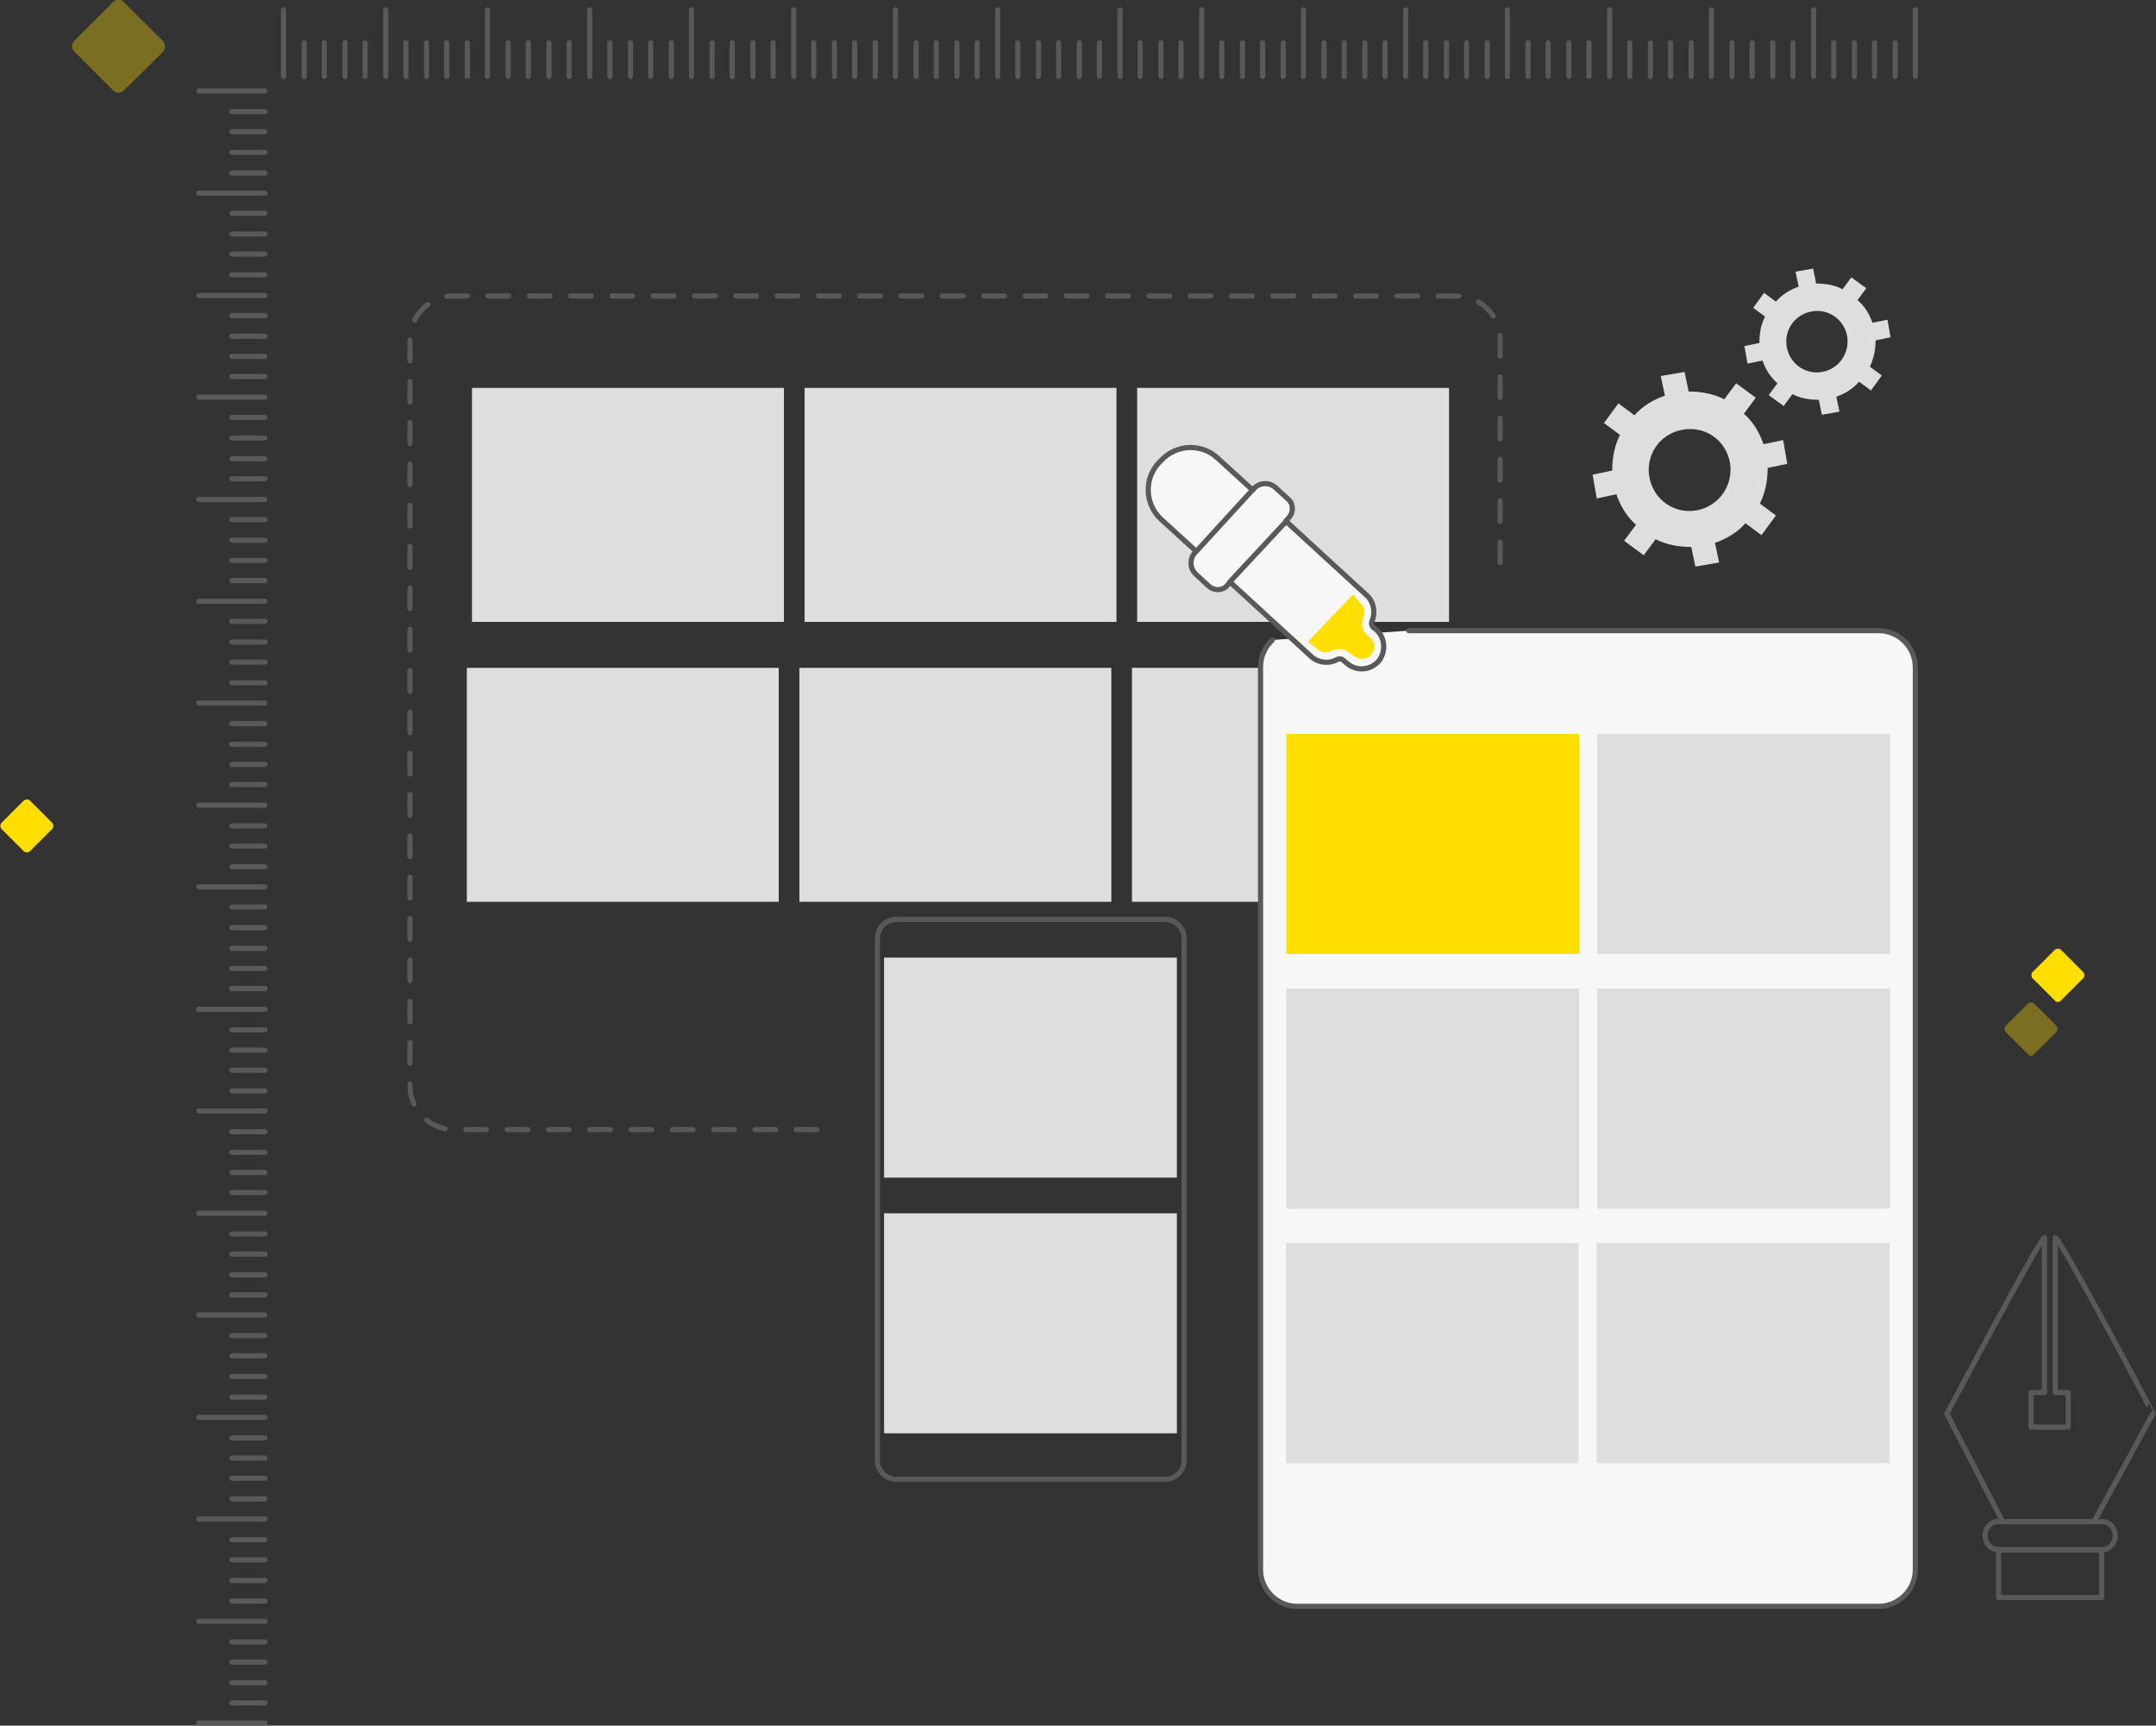 <?xml version="1.0" encoding="utf-8"?>
<!-- Generator: Adobe Illustrator 22.0.1, SVG Export Plug-In . SVG Version: 6.00 Build 0)  -->
<svg version="1.1" id="Layer_1" xmlns="http://www.w3.org/2000/svg" xmlns:xlink="http://www.w3.org/1999/xlink" x="0px" y="0px"
	 viewBox="0 0 417.5 334.1" style="enable-background:new 0 0 417.5 334.1;" xml:space="preserve">
<rect x="0" y="0" width="417.5" height="334.1" fill="#333333" stroke="none"/>
<style type="text/css">
	.st0{fill:#DEDEDE;}
	.st1{opacity:0.35;}
	.st2{fill:#FFDE00;}
	.st3{fill:none;stroke:#595959;stroke-linecap:round;stroke-linejoin:round;stroke-miterlimit:10;}
	.st4{fill:none;stroke:#595959;stroke-linecap:round;stroke-linejoin:round;stroke-miterlimit:10;stroke-dasharray:4;}
	.st5{fill:#F7F7F7;stroke:#595959;stroke-linecap:round;stroke-linejoin:round;stroke-miterlimit:10;}
	.st6{fill:#FFFFFF;stroke:#595959;stroke-linecap:round;stroke-linejoin:round;stroke-miterlimit:10;}
</style>
<rect x="91.4" y="75.1" class="st0" width="60.4" height="45.3"/>
<rect x="155.8" y="75.1" class="st0" width="60.4" height="45.3"/>
<rect x="220.2" y="75.1" class="st0" width="60.4" height="45.3"/>
<rect x="90.4" y="129.3" class="st0" width="60.4" height="45.3"/>
<rect x="154.8" y="129.3" class="st0" width="60.4" height="45.3"/>
<rect x="219.2" y="129.3" class="st0" width="60.4" height="45.3"/>
<g class="st1">
	<path class="st2" d="M392.7,204.1l-4.3-4.3c-0.3-0.3-0.3-0.9,0-1.2l4.3-4.3c0.3-0.3,0.9-0.3,1.2,0l4.3,4.3c0.3,0.3,0.3,0.9,0,1.2
		l-4.3,4.3C393.6,204.5,393,204.5,392.7,204.1z"/>
</g>
<g>
	<path class="st2" d="M397.9,193.7l-4.3-4.3c-0.3-0.3-0.3-0.9,0-1.2l4.3-4.3c0.3-0.3,0.9-0.3,1.2,0l4.3,4.3c0.3,0.3,0.3,0.9,0,1.2
		l-4.3,4.3C398.8,194.1,398.2,194.1,397.9,193.7z"/>
</g>
<g>
	<path class="st2" d="M4.6,164.8l-4.3-4.3c-0.3-0.3-0.3-0.9,0-1.2l4.3-4.3c0.3-0.3,0.9-0.3,1.2,0l4.3,4.3c0.3,0.3,0.3,0.9,0,1.2
		l-4.3,4.3C5.5,165.1,4.9,165.1,4.6,164.8z"/>
</g>
<g class="st1">
	<path class="st2" d="M31.5,10.1L24,17.5c-0.6,0.6-1.5,0.6-2.1,0l-7.5-7.5c-0.6-0.6-0.6-1.5,0-2.1l7.5-7.5c0.6-0.6,1.5-0.6,2.1,0
		l7.5,7.5C32.1,8.6,32.1,9.5,31.5,10.1z"/>
</g>
<path class="st0" d="M342.3,90.6l3.8-0.8l-0.8-4.6l-3.8,0.8c-0.8-2.3-2-4.3-3.8-5.9l2.3-3.1l-3.8-2.8l-2.3,3.1c-2-1-4.3-1.5-6.9-1.5
	l-0.8-3.8l-4.6,0.8l0.8,3.8c-2.3,0.8-4.3,2-5.9,3.8l-3.1-2.3l-2.8,3.8l3.1,2.3c-1,2-1.5,4.3-1.5,6.9l-3.8,0.8l0.8,4.6l3.8-0.8
	c0.8,2.3,2,4.3,3.8,5.9l-2.3,3.1l3.8,2.8l2.3-3.1c2,1,4.3,1.5,6.9,1.5l0.8,3.8l4.6-0.8l-0.8-3.8c2.3-0.8,4.3-2,5.9-3.8l3.1,2.3
	l2.8-3.8l-3.1-2.3C341.8,95.4,342.3,93.2,342.3,90.6z M328.6,98.8c-4.3,0.8-8.4-2-9.2-6.4c-0.8-4.3,2-8.4,6.4-9.2s8.4,2,9.2,6.4
	C335.7,93.9,332.9,98,328.6,98.8z"/>
<path class="st0" d="M363.2,65.9l2.9-0.6l-0.6-3.4l-2.9,0.6c-0.6-1.7-1.5-3.2-2.9-4.4l1.7-2.3l-2.9-2.1l-1.7,2.3
	c-1.5-0.8-3.2-1.1-5.1-1.1l-0.6-2.9l-3.4,0.6l0.6,2.9c-1.7,0.6-3.2,1.5-4.4,2.9l-2.3-1.7l-2.1,2.9l2.3,1.7c-0.8,1.5-1.1,3.2-1.1,5.1
	l-2.9,0.6l0.6,3.4l2.9-0.6c0.6,1.7,1.5,3.2,2.9,4.4l-1.7,2.3l2.9,2.1l1.7-2.3c1.5,0.8,3.2,1.1,5.1,1.1l0.6,2.9l3.4-0.6l-0.6-2.9
	c1.7-0.6,3.2-1.5,4.4-2.9l2.3,1.7l2.1-2.9l-2.3-1.7C362.8,69.5,363.2,67.8,363.2,65.9z M352.9,72c-3.2,0.6-6.3-1.5-6.9-4.8
	c-0.6-3.2,1.5-6.3,4.8-6.9c3.2-0.6,6.3,1.5,6.9,4.8C358.2,68.4,356.1,71.4,352.9,72z"/>
<g>
	<line class="st3" x1="54.9" y1="1.9" x2="54.9" y2="14.8"/>
	<line class="st3" x1="74.7" y1="1.9" x2="74.7" y2="14.8"/>
	<line class="st3" x1="58.9" y1="8.3" x2="58.9" y2="14.8"/>
	<line class="st3" x1="62.8" y1="8.3" x2="62.8" y2="14.8"/>
	<line class="st3" x1="66.8" y1="8.3" x2="66.8" y2="14.8"/>
	<line class="st3" x1="70.7" y1="8.3" x2="70.7" y2="14.8"/>
	<line class="st3" x1="94.4" y1="1.9" x2="94.4" y2="14.8"/>
	<line class="st3" x1="78.6" y1="8.3" x2="78.6" y2="14.8"/>
	<line class="st3" x1="82.6" y1="8.3" x2="82.6" y2="14.8"/>
	<line class="st3" x1="86.5" y1="8.3" x2="86.5" y2="14.8"/>
	<line class="st3" x1="90.5" y1="8.3" x2="90.5" y2="14.8"/>
	<line class="st3" x1="114.2" y1="1.9" x2="114.2" y2="14.8"/>
	<line class="st3" x1="98.4" y1="8.3" x2="98.4" y2="14.8"/>
	<line class="st3" x1="102.3" y1="8.3" x2="102.3" y2="14.8"/>
	<line class="st3" x1="106.3" y1="8.3" x2="106.3" y2="14.8"/>
	<line class="st3" x1="110.2" y1="8.3" x2="110.2" y2="14.8"/>
	<line class="st3" x1="133.9" y1="1.9" x2="133.9" y2="14.8"/>
	<line class="st3" x1="118.1" y1="8.3" x2="118.1" y2="14.8"/>
	<line class="st3" x1="122.1" y1="8.3" x2="122.1" y2="14.8"/>
	<line class="st3" x1="126" y1="8.3" x2="126" y2="14.8"/>
	<line class="st3" x1="130" y1="8.3" x2="130" y2="14.8"/>
	<line class="st3" x1="153.7" y1="1.9" x2="153.7" y2="14.8"/>
	<line class="st3" x1="137.9" y1="8.3" x2="137.9" y2="14.8"/>
	<line class="st3" x1="141.8" y1="8.3" x2="141.8" y2="14.8"/>
	<line class="st3" x1="145.8" y1="8.3" x2="145.8" y2="14.8"/>
	<line class="st3" x1="149.7" y1="8.3" x2="149.7" y2="14.8"/>
	<line class="st3" x1="173.4" y1="1.9" x2="173.4" y2="14.8"/>
	<line class="st3" x1="157.6" y1="8.3" x2="157.6" y2="14.8"/>
	<line class="st3" x1="161.6" y1="8.3" x2="161.6" y2="14.8"/>
	<line class="st3" x1="165.5" y1="8.3" x2="165.5" y2="14.8"/>
	<line class="st3" x1="169.5" y1="8.3" x2="169.5" y2="14.8"/>
	<line class="st3" x1="193.2" y1="1.9" x2="193.2" y2="14.8"/>
	<line class="st3" x1="177.4" y1="8.3" x2="177.4" y2="14.8"/>
	<line class="st3" x1="181.3" y1="8.3" x2="181.3" y2="14.8"/>
	<line class="st3" x1="185.3" y1="8.3" x2="185.3" y2="14.8"/>
	<line class="st3" x1="189.2" y1="8.3" x2="189.2" y2="14.8"/>
	<line class="st3" x1="216.9" y1="1.9" x2="216.9" y2="14.8"/>
	<line class="st3" x1="197.1" y1="8.3" x2="197.1" y2="14.8"/>
	<line class="st3" x1="201.1" y1="8.3" x2="201.1" y2="14.8"/>
	<line class="st3" x1="205" y1="8.3" x2="205" y2="14.8"/>
	<line class="st3" x1="209" y1="8.3" x2="209" y2="14.8"/>
	<line class="st3" x1="232.7" y1="1.9" x2="232.7" y2="14.8"/>
	<line class="st3" x1="212.9" y1="8.3" x2="212.9" y2="14.8"/>
	<line class="st3" x1="220.8" y1="8.3" x2="220.8" y2="14.8"/>
	<line class="st3" x1="224.8" y1="8.3" x2="224.8" y2="14.8"/>
	<line class="st3" x1="228.7" y1="8.3" x2="228.7" y2="14.8"/>
	<line class="st3" x1="252.4" y1="1.9" x2="252.4" y2="14.8"/>
	<line class="st3" x1="236.6" y1="8.3" x2="236.6" y2="14.8"/>
	<line class="st3" x1="240.6" y1="8.3" x2="240.6" y2="14.8"/>
	<line class="st3" x1="244.5" y1="8.3" x2="244.5" y2="14.8"/>
	<line class="st3" x1="248.5" y1="8.3" x2="248.5" y2="14.8"/>
	<line class="st3" x1="272.2" y1="1.9" x2="272.2" y2="14.8"/>
	<line class="st3" x1="256.4" y1="8.3" x2="256.4" y2="14.8"/>
	<line class="st3" x1="260.3" y1="8.3" x2="260.3" y2="14.8"/>
	<line class="st3" x1="264.3" y1="8.3" x2="264.3" y2="14.8"/>
	<line class="st3" x1="268.2" y1="8.3" x2="268.2" y2="14.8"/>
	<line class="st3" x1="291.9" y1="1.9" x2="291.9" y2="14.8"/>
	<line class="st3" x1="276.1" y1="8.3" x2="276.1" y2="14.8"/>
	<line class="st3" x1="280.1" y1="8.3" x2="280.1" y2="14.8"/>
	<line class="st3" x1="284" y1="8.3" x2="284" y2="14.8"/>
	<line class="st3" x1="288" y1="8.3" x2="288" y2="14.8"/>
	<line class="st3" x1="311.7" y1="1.9" x2="311.7" y2="14.8"/>
	<line class="st3" x1="295.9" y1="8.3" x2="295.9" y2="14.8"/>
	<line class="st3" x1="299.8" y1="8.3" x2="299.8" y2="14.8"/>
	<line class="st3" x1="303.8" y1="8.3" x2="303.8" y2="14.8"/>
	<line class="st3" x1="307.7" y1="8.3" x2="307.7" y2="14.8"/>
	<line class="st3" x1="331.4" y1="1.9" x2="331.4" y2="14.8"/>
	<line class="st3" x1="315.6" y1="8.3" x2="315.6" y2="14.8"/>
	<line class="st3" x1="319.6" y1="8.3" x2="319.6" y2="14.8"/>
	<line class="st3" x1="323.5" y1="8.3" x2="323.5" y2="14.8"/>
	<line class="st3" x1="327.5" y1="8.3" x2="327.5" y2="14.8"/>
	<line class="st3" x1="351.2" y1="1.9" x2="351.2" y2="14.8"/>
	<line class="st3" x1="335.4" y1="8.3" x2="335.4" y2="14.8"/>
	<line class="st3" x1="339.3" y1="8.3" x2="339.3" y2="14.8"/>
	<line class="st3" x1="343.3" y1="8.3" x2="343.3" y2="14.8"/>
	<line class="st3" x1="347.2" y1="8.3" x2="347.2" y2="14.8"/>
	<line class="st3" x1="370.9" y1="1.9" x2="370.9" y2="14.8"/>
	<line class="st3" x1="355.1" y1="8.3" x2="355.1" y2="14.8"/>
	<line class="st3" x1="359.1" y1="8.3" x2="359.1" y2="14.8"/>
	<line class="st3" x1="363" y1="8.3" x2="363" y2="14.8"/>
	<line class="st3" x1="367" y1="8.3" x2="367" y2="14.8"/>
</g>
<g>
	<line class="st3" x1="38.5" y1="333.6" x2="51.3" y2="333.6"/>
	<line class="st3" x1="38.5" y1="313.9" x2="51.3" y2="313.9"/>
	<line class="st3" x1="44.9" y1="329.7" x2="51.3" y2="329.7"/>
	<line class="st3" x1="44.9" y1="325.8" x2="51.3" y2="325.8"/>
	<line class="st3" x1="44.9" y1="321.8" x2="51.3" y2="321.8"/>
	<line class="st3" x1="44.9" y1="317.9" x2="51.3" y2="317.9"/>
	<line class="st3" x1="38.5" y1="294.1" x2="51.3" y2="294.1"/>
	<line class="st3" x1="44.9" y1="310" x2="51.3" y2="310"/>
	<line class="st3" x1="44.9" y1="306" x2="51.3" y2="306"/>
	<line class="st3" x1="44.9" y1="302" x2="51.3" y2="302"/>
	<line class="st3" x1="44.9" y1="298.1" x2="51.3" y2="298.1"/>
	<line class="st3" x1="38.5" y1="274.4" x2="51.3" y2="274.4"/>
	<line class="st3" x1="44.9" y1="290.2" x2="51.3" y2="290.2"/>
	<line class="st3" x1="44.9" y1="286.2" x2="51.3" y2="286.2"/>
	<line class="st3" x1="44.9" y1="282.3" x2="51.3" y2="282.3"/>
	<line class="st3" x1="44.9" y1="278.4" x2="51.3" y2="278.4"/>
	<line class="st3" x1="38.5" y1="254.6" x2="51.3" y2="254.6"/>
	<line class="st3" x1="44.9" y1="270.5" x2="51.3" y2="270.5"/>
	<line class="st3" x1="44.9" y1="266.5" x2="51.3" y2="266.5"/>
	<line class="st3" x1="44.9" y1="262.5" x2="51.3" y2="262.5"/>
	<line class="st3" x1="44.9" y1="258.6" x2="51.3" y2="258.6"/>
	<line class="st3" x1="38.5" y1="234.9" x2="51.3" y2="234.9"/>
	<line class="st3" x1="44.9" y1="250.7" x2="51.3" y2="250.7"/>
	<line class="st3" x1="44.9" y1="246.8" x2="51.3" y2="246.8"/>
	<line class="st3" x1="44.9" y1="242.8" x2="51.3" y2="242.8"/>
	<line class="st3" x1="44.9" y1="238.9" x2="51.3" y2="238.9"/>
	<line class="st3" x1="38.5" y1="215.1" x2="51.3" y2="215.1"/>
	<line class="st3" x1="44.9" y1="230.9" x2="51.3" y2="230.9"/>
	<line class="st3" x1="44.9" y1="227" x2="51.3" y2="227"/>
	<line class="st3" x1="44.9" y1="223.1" x2="51.3" y2="223.1"/>
	<line class="st3" x1="44.9" y1="219.1" x2="51.3" y2="219.1"/>
	<line class="st3" x1="38.5" y1="195.4" x2="51.3" y2="195.4"/>
	<line class="st3" x1="44.9" y1="211.2" x2="51.3" y2="211.2"/>
	<line class="st3" x1="44.9" y1="207.2" x2="51.3" y2="207.2"/>
	<line class="st3" x1="44.9" y1="203.3" x2="51.3" y2="203.3"/>
	<line class="st3" x1="44.9" y1="199.4" x2="51.3" y2="199.4"/>
	<line class="st3" x1="38.5" y1="171.7" x2="51.3" y2="171.7"/>
	<line class="st3" x1="44.9" y1="191.4" x2="51.3" y2="191.4"/>
	<line class="st3" x1="44.9" y1="187.5" x2="51.3" y2="187.5"/>
	<line class="st3" x1="44.9" y1="183.6" x2="51.3" y2="183.6"/>
	<line class="st3" x1="44.9" y1="179.6" x2="51.3" y2="179.6"/>
	<line class="st3" x1="38.5" y1="155.9" x2="51.3" y2="155.9"/>
	<line class="st3" x1="44.9" y1="175.6" x2="51.3" y2="175.6"/>
	<line class="st3" x1="44.9" y1="167.8" x2="51.3" y2="167.8"/>
	<line class="st3" x1="44.9" y1="163.8" x2="51.3" y2="163.8"/>
	<line class="st3" x1="44.9" y1="159.9" x2="51.3" y2="159.9"/>
	<line class="st3" x1="38.5" y1="136.1" x2="51.3" y2="136.1"/>
	<line class="st3" x1="44.9" y1="151.9" x2="51.3" y2="151.9"/>
	<line class="st3" x1="44.9" y1="148" x2="51.3" y2="148"/>
	<line class="st3" x1="44.9" y1="144.1" x2="51.3" y2="144.1"/>
	<line class="st3" x1="44.9" y1="140.1" x2="51.3" y2="140.1"/>
	<line class="st3" x1="38.5" y1="116.4" x2="51.3" y2="116.4"/>
	<line class="st3" x1="44.9" y1="132.2" x2="51.3" y2="132.2"/>
	<line class="st3" x1="44.9" y1="128.2" x2="51.3" y2="128.2"/>
	<line class="st3" x1="44.9" y1="124.3" x2="51.3" y2="124.3"/>
	<line class="st3" x1="44.9" y1="120.3" x2="51.3" y2="120.3"/>
	<line class="st3" x1="38.5" y1="96.7" x2="51.3" y2="96.7"/>
	<line class="st3" x1="44.9" y1="112.4" x2="51.3" y2="112.4"/>
	<line class="st3" x1="44.9" y1="108.5" x2="51.3" y2="108.5"/>
	<line class="st3" x1="44.9" y1="104.6" x2="51.3" y2="104.6"/>
	<line class="st3" x1="44.9" y1="100.6" x2="51.3" y2="100.6"/>
	<line class="st3" x1="38.5" y1="76.9" x2="51.3" y2="76.9"/>
	<line class="st3" x1="44.9" y1="92.7" x2="51.3" y2="92.7"/>
	<line class="st3" x1="44.9" y1="88.8" x2="51.3" y2="88.8"/>
	<line class="st3" x1="44.9" y1="84.8" x2="51.3" y2="84.8"/>
	<line class="st3" x1="44.9" y1="80.8" x2="51.3" y2="80.8"/>
	<line class="st3" x1="38.5" y1="57.2" x2="51.3" y2="57.2"/>
	<line class="st3" x1="44.9" y1="72.9" x2="51.3" y2="72.9"/>
	<line class="st3" x1="44.9" y1="69" x2="51.3" y2="69"/>
	<line class="st3" x1="44.9" y1="65.1" x2="51.3" y2="65.1"/>
	<line class="st3" x1="44.9" y1="61.1" x2="51.3" y2="61.1"/>
	<line class="st3" x1="38.5" y1="37.4" x2="51.3" y2="37.4"/>
	<line class="st3" x1="44.9" y1="53.2" x2="51.3" y2="53.2"/>
	<line class="st3" x1="44.9" y1="49.2" x2="51.3" y2="49.2"/>
	<line class="st3" x1="44.9" y1="45.3" x2="51.3" y2="45.3"/>
	<line class="st3" x1="44.9" y1="41.3" x2="51.3" y2="41.3"/>
	<line class="st3" x1="38.5" y1="17.6" x2="51.3" y2="17.6"/>
	<line class="st3" x1="44.9" y1="33.5" x2="51.3" y2="33.5"/>
	<line class="st3" x1="44.9" y1="29.5" x2="51.3" y2="29.5"/>
	<line class="st3" x1="44.9" y1="25.5" x2="51.3" y2="25.5"/>
	<line class="st3" x1="44.9" y1="21.6" x2="51.3" y2="21.6"/>
</g>
<path class="st4" d="M158.2,218.7H87.9c-4.7,0-8.5-3.8-8.5-8.5V65.8c0-4.7,3.8-8.5,8.5-8.5H282c4.7,0,8.5,3.8,8.5,8.5v44.6"/>
<path class="st5" d="M272.8,122.1h91c3.9,0,7.1,3.2,7.1,7.1v174.7c0,3.9-3.2,7.1-7.1,7.1H251.2c-3.9,0-7.1-3.2-7.1-7.1V129.1
	c0-2.1,0.9-3.9,2.3-5.2"/>
<path class="st3" d="M225.6,286.4h-52c-2,0-3.7-1.6-3.7-3.7v-101c0-2,1.6-3.7,3.7-3.7h52c2,0,3.7,1.6,3.7,3.7v101
	C229.3,284.8,227.6,286.4,225.6,286.4z"/>
<g>
	<g>
		<path class="st3" d="M398,239.6l0,1.7l0,4.6l0,23.7l2.5,0l0,6.7l-7.2,0l0-6.7l2.6,0l0-23.2l0-5.2l0-1.6
			c-0.9,0.2-18.9,34.1-18.9,34.1l10.8,20.9l17.7,0l11.4-20.9C417,273.7,399,239.8,398,239.6z"/>
	</g>
</g>
<path class="st3" d="M384.4,297.3c0,1.5,1.1,2.7,2.4,2.7h20.4c1.3,0,2.4-1.2,2.4-2.7l0,0c0-1.5-1.1-2.7-2.4-2.7h-20.4
	C385.5,294.6,384.4,295.8,384.4,297.3L384.4,297.3z"/>
<rect x="387" y="300.1" class="st3" width="20" height="9.2"/>
<g>
	<path class="st5" d="M266.6,122l-0.6-0.5c-0.4-0.3-0.5-0.8-0.3-1.3c0.7-1.7,0.3-3.7-1-4.9l-15.7-14.4l0.6-0.7
		c0.9-1,0.9-2.6-0.1-3.5l-2.5-2.3c-1.2-1.1-3.1-1-4.2,0.2l-0.2,0.3l-6.8-6.2c-3.1-2.9-8-2.7-10.9,0.4l-0.5,0.5
		c-2.9,3.1-2.7,8,0.4,10.9l6.8,6.2l-0.2,0.3c-1.1,1.2-1,3.1,0.2,4.2l2.5,2.3c1,0.9,2.6,0.9,3.5-0.1l0.6-0.7l15.7,14.4
		c1.3,1.2,3.4,1.5,5,0.6c0.4-0.2,0.9-0.2,1.3,0.2l0.6,0.5c0.8,0.7,1.8,1.1,2.9,1.1c1.2,0,2.3-0.5,3.2-1.4
		C268.4,126.3,268.3,123.6,266.6,122z"/>
	<path class="st2" d="M265.5,126.8c0.9-1,0.8-2.5-0.2-3.4l-0.6-0.5c-0.9-0.9-1.2-2.2-0.7-3.4c0.4-0.9,0.2-2.1-0.6-2.8l-1.4-1.6
		l-8.7,9.1l1.8,1.5c0.8,0.7,1.9,0.8,2.8,0.3c1.1-0.6,2.5-0.4,3.5,0.4l0.6,0.5C263,127.8,264.5,127.8,265.5,126.8L265.5,126.8z"/>
	<line class="st6" x1="238.2" y1="112.6" x2="249.1" y2="100.9"/>
	<line class="st6" x1="231.7" y1="106.7" x2="242.6" y2="94.8"/>
</g>
<rect x="249.1" y="142.1" class="st2" width="56.7" height="42.6"/>
<rect x="309.3" y="142.1" class="st0" width="56.7" height="42.6"/>
<rect x="249.1" y="191.4" class="st0" width="56.7" height="42.6"/>
<rect x="171.2" y="234.9" class="st0" width="56.7" height="42.6"/>
<rect x="309.3" y="191.4" class="st0" width="56.7" height="42.6"/>
<rect x="249" y="240.7" class="st0" width="56.7" height="42.6"/>
<rect x="309.2" y="240.7" class="st0" width="56.7" height="42.6"/>
<rect x="171.2" y="185.4" class="st0" width="56.7" height="42.6"/>
</svg>
